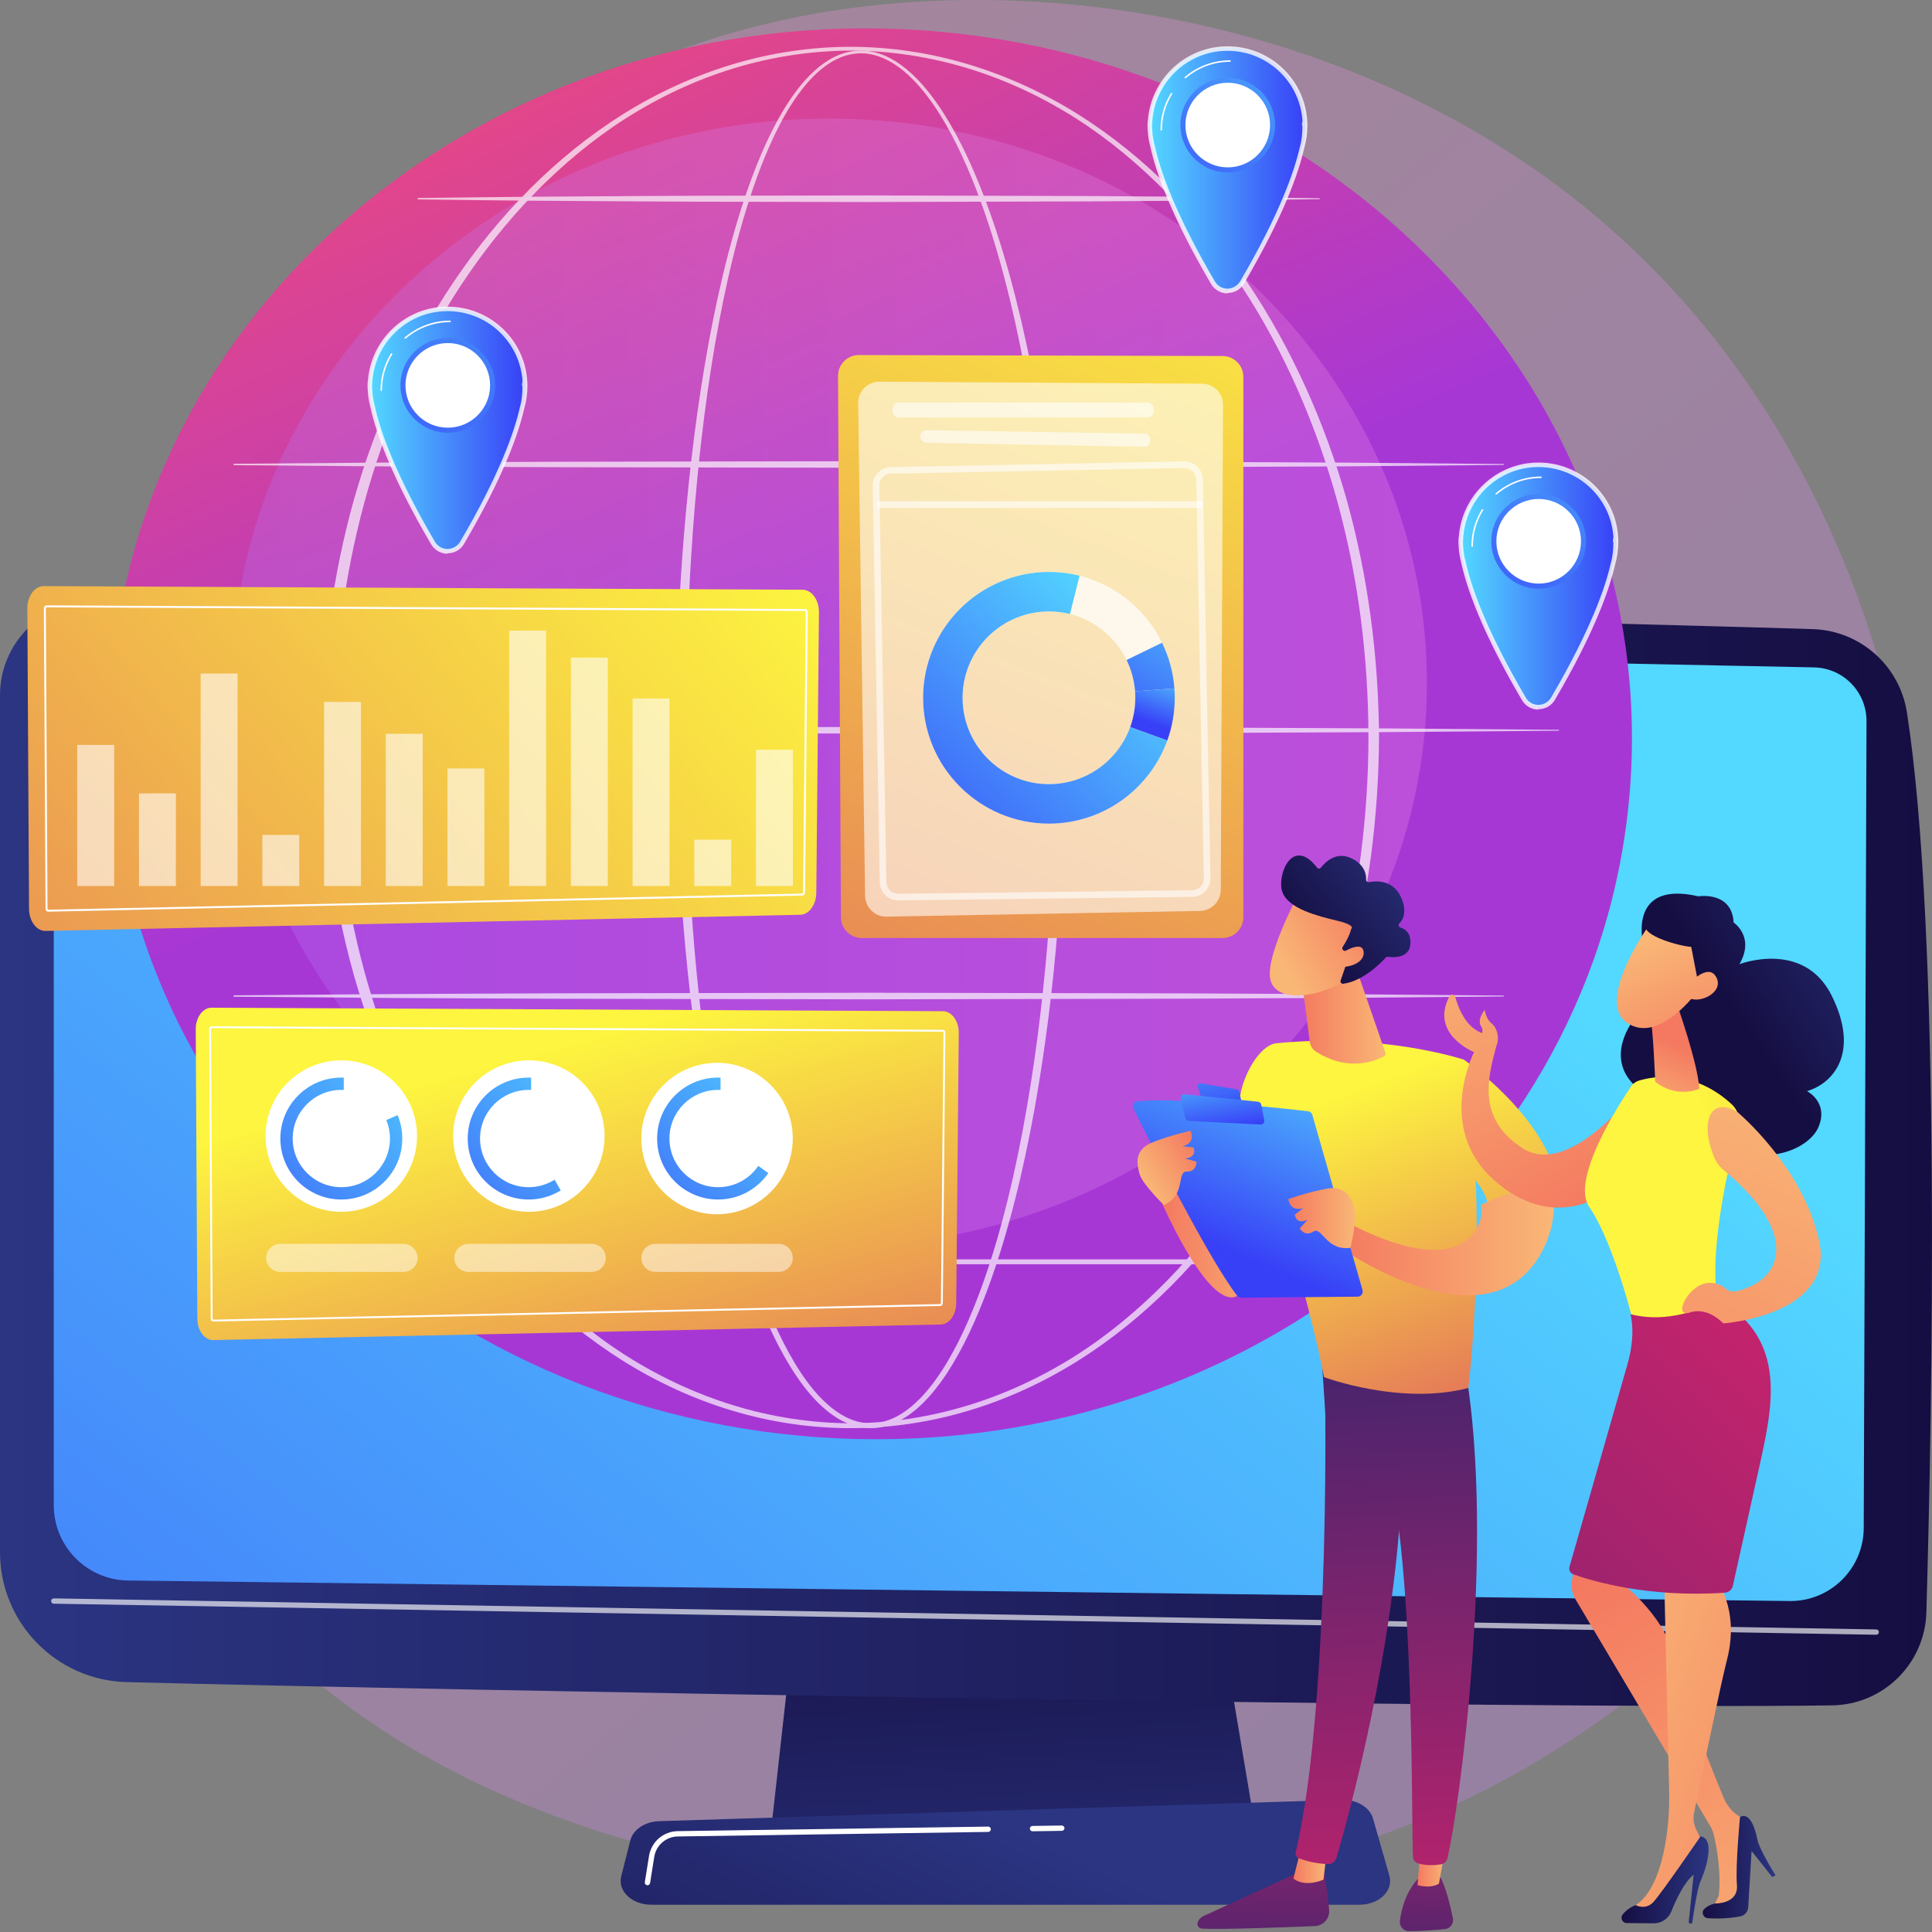 <?xml version="1.0" encoding="UTF-8"?> <svg xmlns="http://www.w3.org/2000/svg" width="470" height="470" viewBox="0 0 470 470" fill="none"><rect x="0" y="0" width="470" height="470" fill="#808080" stroke="none"/><path opacity="0.3" d="M415.203 396.717C405.767 406.65 396.84 413.056 389.786 418.118C306.871 477.61 208.76 460.268 187.909 456.033C157.118 449.779 97.6 437.691 54.57 387.088C-10.531 310.53 -0.394 189.916 50.103 110.296C59.34 95.732 108.13 14.9 207.298 1.937C267.312 -5.908 337.271 9.915 387.933 52.359C494.276 141.454 486.706 321.441 415.203 396.717Z" fill="url(#paint0_linear_161_54959)"></path><path d="M197.789 353.727L187.641 444.746H305.385L290.049 353.727H197.789Z" fill="url(#paint1_linear_161_54959)"></path><path d="M0 169.138V377.595C0 394.744 13.665 408.767 30.808 409.209C106.947 411.173 373.244 415.933 445.723 414.865C458.18 414.681 468.272 404.712 468.631 392.259C470.028 343.831 472.298 227.38 463.898 173.315C462.129 161.93 452.519 153.416 441.003 153.048C377.208 151.007 94.916 144.527 22.471 146.154C9.977 146.434 0 156.64 0 169.138Z" fill="url(#paint2_linear_161_54959)"></path><path d="M13.078 168.122V366.171C13.078 376.183 21.115 384.341 31.126 384.491L435.294 389.485C445.219 389.633 453.355 381.648 453.392 371.721L454.068 175.442C454.094 168.344 448.44 162.529 441.344 162.356L27.552 153.996C19.616 153.803 13.078 160.184 13.078 168.122Z" fill="url(#paint3_linear_161_54959)"></path><path opacity="0.65" d="M456.437 397.688C456.434 397.688 456.43 397.688 456.426 397.688L13.07 390.134C12.713 390.128 12.428 389.834 12.434 389.476C12.44 389.119 12.734 388.84 13.092 388.84L456.448 396.394C456.806 396.4 457.091 396.695 457.085 397.052C457.079 397.406 456.79 397.688 456.437 397.688Z" fill="white"></path><path d="M330.745 463.366H158.419C153.738 463.366 150.222 460.033 151.127 456.453L153.338 447.708C154.003 445.078 156.897 443.148 160.333 443.04L326.462 437.856C330.052 437.744 333.231 439.65 334.013 442.383L338 456.312C339.035 459.931 335.503 463.366 330.745 463.366Z" fill="url(#paint4_linear_161_54959)"></path><path d="M251.186 445.497C250.833 445.497 250.544 445.213 250.539 444.859C250.534 444.501 250.819 444.207 251.177 444.202L258.296 444.098C258.299 444.098 258.302 444.098 258.306 444.098C258.659 444.098 258.947 444.381 258.953 444.735C258.958 445.093 258.672 445.387 258.315 445.392L251.196 445.497C251.193 445.497 251.19 445.497 251.186 445.497Z" fill="white"></path><path d="M157.507 458.631C157.473 458.631 157.439 458.629 157.405 458.623C157.052 458.567 156.811 458.235 156.868 457.882L157.883 451.521C158.435 448.062 161.378 445.514 164.881 445.463L240.387 444.359C240.39 444.359 240.393 444.359 240.397 444.359C240.75 444.359 241.038 444.643 241.044 444.997C241.049 445.355 240.763 445.649 240.406 445.654L164.9 446.758C162.028 446.8 159.614 448.889 159.161 451.726L158.146 458.086C158.095 458.404 157.82 458.631 157.507 458.631Z" fill="white"></path><path d="M396.848 186.636C392.692 281.308 306.482 354.418 204.293 349.932C102.104 345.446 22.633 265.062 26.789 170.39C30.945 75.718 117.155 2.608 219.344 7.094C321.533 11.581 401.004 91.964 396.848 186.636Z" fill="url(#paint5_linear_161_54959)"></path><path opacity="0.26" d="M201.792 303.426C282.056 303.426 347.123 241.959 347.123 166.135C347.123 90.311 282.056 28.844 201.792 28.844C121.528 28.844 56.461 90.311 56.461 166.135C56.461 241.959 121.528 303.426 201.792 303.426Z" fill="url(#paint6_linear_161_54959)"></path><g opacity="0.68"><path d="M259.133 179.341C259.089 209.604 257.013 239.928 251.68 269.762C250.33 277.215 248.765 284.631 246.9 291.978C245.029 299.321 242.87 306.601 240.225 313.718C237.559 320.817 234.464 327.814 230.267 334.208C228.152 337.382 225.754 340.424 222.793 342.925C221.314 344.168 219.689 345.271 217.901 346.078C216.117 346.881 214.168 347.389 212.189 347.424C210.213 347.482 208.235 347.095 206.416 346.362C204.59 345.637 202.925 344.584 201.41 343.383C198.379 340.959 195.927 337.951 193.775 334.802C189.504 328.453 186.367 321.47 183.672 314.382C180.995 307.277 178.814 300.003 176.927 292.665C175.043 285.323 173.462 277.91 172.101 270.46C169.384 255.557 167.531 240.51 166.281 225.422C165.039 210.332 164.417 195.193 164.34 180.052C164.303 172.483 164.51 164.915 164.779 157.351C165.062 149.788 165.479 142.23 166.036 134.681C167.155 119.587 168.827 104.526 171.313 89.588C172.561 82.122 174.015 74.686 175.765 67.317C177.518 59.95 179.557 52.641 182.085 45.491C183.356 41.919 184.745 38.386 186.33 34.935C187.912 31.485 189.682 28.111 191.763 24.92C193.849 21.744 196.246 18.712 199.232 16.285C200.724 15.082 202.369 14.035 204.17 13.326C205.964 12.608 207.911 12.244 209.848 12.318C211.786 12.373 213.696 12.856 215.459 13.633C217.224 14.412 218.846 15.473 220.335 16.676C223.313 19.096 225.778 22.055 227.964 25.162C232.312 31.419 235.589 38.321 238.428 45.342C241.247 52.383 243.573 59.606 245.6 66.904C247.62 74.206 249.33 81.588 250.81 89.015C256.667 118.745 259.046 149.073 259.133 179.341ZM256.893 179.341C256.921 164.262 256.348 149.179 255.095 134.152C253.859 119.126 251.988 104.143 249.199 89.326C247.807 81.918 246.185 74.553 244.256 67.269C242.319 59.988 240.084 52.782 237.363 45.763C234.622 38.763 231.444 31.886 227.226 25.673C225.106 22.588 222.715 19.658 219.845 17.275C218.411 16.09 216.853 15.049 215.168 14.283C213.485 13.525 211.672 13.029 209.828 12.98C207.985 12.922 206.144 13.293 204.44 13.994C202.729 14.688 201.159 15.71 199.727 16.89C196.862 19.27 194.542 22.264 192.524 25.412C190.511 28.573 188.797 31.927 187.268 35.359C185.737 38.792 184.397 42.311 183.175 45.87C180.743 52.995 178.795 60.284 177.13 67.633C175.47 74.984 174.103 82.402 172.942 89.851C170.629 104.752 169.127 119.776 168.176 134.827C167.215 149.881 166.883 164.968 166.911 180.049C166.871 195.127 167.374 210.21 168.495 225.248C169.625 240.283 171.355 255.28 173.944 270.13C175.242 277.553 176.758 284.939 178.573 292.248C180.392 299.555 182.502 306.793 185.1 313.849C187.712 320.887 190.766 327.811 194.894 334.047C196.971 337.139 199.335 340.072 202.199 342.397C203.631 343.551 205.189 344.549 206.873 345.232C208.552 345.918 210.353 346.298 212.158 346.238C213.962 346.191 215.74 345.715 217.39 344.958C219.043 344.195 220.568 343.147 221.968 341.951C224.771 339.546 227.084 336.577 229.125 333.458C233.18 327.172 236.19 320.233 238.773 313.183C241.335 306.114 243.423 298.869 245.223 291.558C247.018 284.244 248.516 276.855 249.8 269.43C252.372 254.577 254.081 239.578 255.217 224.543C256.368 209.507 256.899 194.423 256.893 179.341Z" fill="white"></path><path d="M335.476 179.342C335.371 198.83 332.867 218.327 327.65 237.12C322.342 255.87 314.34 273.909 303.477 290.104C298.044 298.192 291.89 305.806 285.013 312.714C278.139 319.619 270.537 325.817 262.285 331.01C254.026 336.184 245.105 340.326 235.767 343.135C226.434 345.952 216.691 347.421 206.939 347.431C197.188 347.43 187.442 345.97 178.104 343.161C168.761 340.359 159.833 336.224 151.565 331.056C143.304 325.867 135.691 319.675 128.806 312.773C121.918 305.868 115.751 298.256 110.307 290.167C99.421 273.97 91.403 255.924 86.07 237.164C83.445 227.767 81.495 218.185 80.202 208.517C78.917 198.847 78.271 189.096 78.227 179.342C78.277 169.587 78.929 159.837 80.22 150.169C81.519 140.503 83.477 130.923 86.108 121.529C91.454 102.777 99.485 84.743 110.377 68.563C115.824 60.482 121.992 52.878 128.879 45.983C135.764 39.091 143.372 32.905 151.631 27.733C159.896 22.577 168.822 18.473 178.149 15.672C187.47 12.859 197.2 11.392 206.939 11.383C216.678 11.4 226.405 12.876 235.722 15.695C245.044 18.504 253.962 22.617 262.219 27.777C270.469 32.955 278.066 39.146 284.94 46.042C291.816 52.94 297.971 60.545 303.406 68.627C314.276 84.805 322.291 102.831 327.612 121.574C332.84 140.359 335.358 159.853 335.476 179.342ZM332.908 179.342C332.88 160.074 330.48 140.787 325.396 122.188C320.285 103.618 312.588 85.69 301.991 69.567C296.696 61.514 290.682 53.924 283.946 47.024C277.207 40.135 269.764 33.902 261.623 28.721C253.473 23.57 244.671 19.423 235.442 16.619C226.218 13.812 216.588 12.337 206.939 12.305C197.291 12.345 187.663 13.829 178.443 16.642C169.219 19.454 160.425 23.609 152.284 28.766C144.152 33.953 136.72 40.19 129.993 47.083C123.268 53.986 117.266 61.578 111.983 69.631C101.408 85.751 93.728 103.671 88.641 122.232C86.107 131.523 84.272 140.997 83.029 150.541C81.783 160.086 81.168 169.713 81.146 179.341C81.174 188.97 81.795 198.595 83.047 208.139C84.296 217.682 86.138 227.153 88.679 236.44C93.779 254.994 101.472 272.901 112.053 289.005C117.338 297.051 123.341 304.634 130.066 311.528C136.793 318.41 144.22 324.642 152.35 329.812C160.489 334.956 169.281 339.079 178.489 341.891C187.692 344.708 197.304 346.198 206.939 346.247C216.575 346.207 226.19 344.726 235.398 341.916C244.61 339.113 253.409 334.995 261.557 329.857C269.696 324.692 277.134 318.466 283.872 311.587C290.608 304.696 296.623 297.114 301.92 289.069C312.524 272.963 320.234 255.047 325.358 236.484C330.454 217.893 332.867 198.609 332.908 179.342Z" fill="white"></path><path d="M56.945 112.826L95.546 112.514L134.147 112.338L211.35 112.195L288.552 112.352L327.153 112.545L365.755 112.882C365.817 112.883 365.868 112.934 365.867 112.996C365.867 113.058 365.816 113.108 365.755 113.109L327.153 113.445L288.552 113.638L211.35 113.795L134.147 113.653L95.546 113.476L56.945 113.164C56.852 113.163 56.777 113.087 56.777 112.994C56.778 112.902 56.853 112.827 56.945 112.826Z" fill="white"></path><path d="M101.729 48.174C110.864 48.029 119.999 47.968 129.134 47.862L156.54 47.686C165.675 47.61 174.811 47.618 183.946 47.595L211.351 47.543L266.163 47.7L293.569 47.893C302.704 48.007 311.839 48.074 320.974 48.23C321.037 48.23 321.087 48.282 321.086 48.345C321.085 48.406 321.035 48.455 320.974 48.456C311.839 48.611 302.704 48.678 293.569 48.793L266.163 48.986L211.351 49.143L183.946 49.091C174.81 49.067 165.675 49.075 156.54 49L129.134 48.824C119.999 48.718 110.864 48.656 101.729 48.512C101.636 48.51 101.561 48.433 101.563 48.34C101.564 48.249 101.638 48.176 101.729 48.174Z" fill="white"></path><path d="M43.531 177.483L85.486 177.172L127.441 176.994L211.35 176.852L295.26 177.009L337.215 177.202L379.169 177.538C379.232 177.539 379.282 177.59 379.282 177.652C379.281 177.714 379.231 177.764 379.169 177.765L337.215 178.101L295.26 178.295L211.35 178.451L127.441 178.309L85.486 178.131L43.531 177.82C43.438 177.82 43.363 177.743 43.363 177.65C43.364 177.558 43.439 177.483 43.531 177.483Z" fill="white"></path><path d="M56.945 242.135L95.546 241.823L134.147 241.647L211.35 241.504L288.552 241.661L327.153 241.854L365.755 242.191C365.817 242.191 365.868 242.243 365.867 242.305C365.867 242.367 365.816 242.417 365.755 242.417L327.153 242.754L288.552 242.947L211.35 243.104L134.147 242.961L95.546 242.785L56.945 242.473C56.852 242.472 56.777 242.396 56.777 242.303C56.778 242.21 56.853 242.136 56.945 242.135Z" fill="white"></path><path d="M326.497 307.551H107.252C106.925 307.551 106.66 307.286 106.66 306.959C106.66 306.632 106.925 306.367 107.252 306.367H326.497C326.824 306.367 327.089 306.632 327.089 306.959C327.089 307.286 326.825 307.551 326.497 307.551Z" fill="white"></path></g><path d="M108.875 112.695C119.304 112.695 127.758 104.241 127.758 93.812C127.758 83.384 119.304 74.93 108.875 74.93C98.446 74.93 89.992 83.384 89.992 93.812C89.992 104.241 98.446 112.695 108.875 112.695Z" fill="url(#paint7_linear_161_54959)"></path><path d="M127.723 92.801H108.874H89.992C89.992 92.801 88.488 103.282 105.341 131.989C106.076 133.241 107.42 133.99 108.872 133.99C110.324 133.991 111.67 133.255 112.406 132.003C129.256 103.293 127.723 92.801 127.723 92.801Z" fill="url(#paint8_linear_161_54959)"></path><path opacity="0.8" d="M108.867 134.601V134.707H108.873C107.229 134.707 105.695 133.803 104.869 132.396C95.018 115.616 91.409 105.006 90.116 99.069C89.747 97.703 89.535 96.364 89.468 94.991C89.354 93.587 89.441 92.996 89.452 92.933L89.501 92.631C90.262 82.488 98.704 74.594 108.876 74.594C119.181 74.594 127.699 82.6 128.275 92.824C128.289 92.957 128.317 93.297 128.306 93.865L128.307 93.934C128.307 95.789 128.045 97.626 127.528 99.394C126.19 105.326 122.558 115.832 112.875 132.329C112.044 133.745 110.566 134.601 108.867 134.601ZM90.508 93.648C90.504 93.931 90.512 94.336 90.562 94.944L90.563 94.942C90.626 96.243 90.827 97.495 91.177 98.791L91.184 98.812C92.458 104.669 96.03 115.146 105.815 131.814C106.445 132.887 107.613 133.553 108.869 133.553L108.867 134.1V133.552C110 133.552 111.294 132.88 111.93 131.798C121.551 115.406 125.143 104.989 126.46 99.136L126.47 99.103C126.96 97.429 127.1 95.69 127.1 93.934L126.99 93.857V93.851C126.99 93.304 127.082 93.008 127.073 92.931L127.126 92.899C126.589 83.249 118.576 75.689 108.848 75.689C99.138 75.689 91.112 83.355 90.558 93.09L90.543 93.648H90.508V93.648Z" fill="white"></path><path d="M116.641 101.46C120.899 97.202 120.899 90.298 116.641 86.04C112.383 81.782 105.479 81.782 101.221 86.04C96.963 90.298 96.963 97.202 101.221 101.46C105.479 105.718 112.383 105.718 116.641 101.46Z" fill="white"></path><path d="M108.934 105.263C102.586 105.263 97.422 100.099 97.422 93.751C97.422 87.403 102.586 82.238 108.934 82.238C115.282 82.238 120.447 87.403 120.447 93.751C120.447 100.099 115.282 105.263 108.934 105.263ZM108.934 83.457C103.258 83.457 98.64 88.075 98.64 93.751C98.64 99.427 103.258 104.045 108.934 104.045C114.611 104.045 119.229 99.427 119.229 93.751C119.229 88.075 114.611 83.457 108.934 83.457Z" fill="url(#paint9_linear_161_54959)"></path><path d="M98.593 82.397C98.542 82.397 98.49 82.375 98.454 82.333C98.388 82.257 98.397 82.141 98.474 82.076C101.537 79.445 105.45 77.996 109.493 77.996C109.594 77.996 109.676 78.078 109.676 78.179C109.676 78.28 109.594 78.362 109.493 78.362C105.537 78.362 101.709 79.779 98.712 82.353C98.678 82.382 98.635 82.397 98.593 82.397Z" fill="white"></path><path d="M92.753 95.102C92.652 95.102 92.57 95.02 92.57 94.92C92.57 91.762 93.446 88.682 95.102 86.012C95.155 85.926 95.268 85.9 95.353 85.953C95.439 86.006 95.466 86.119 95.412 86.205C93.792 88.817 92.936 91.83 92.936 94.92C92.936 95.021 92.854 95.102 92.753 95.102Z" fill="white"></path><path d="M298.617 49.367C309.046 49.367 317.5 40.913 317.5 30.484C317.5 20.056 309.046 11.602 298.617 11.602C288.189 11.602 279.734 20.056 279.734 30.484C279.734 40.913 288.189 49.367 298.617 49.367Z" fill="url(#paint10_linear_161_54959)"></path><path d="M317.465 29.473H298.616H279.734C279.734 29.473 278.231 39.953 295.083 68.661C295.818 69.913 297.162 70.662 298.614 70.662C300.067 70.663 301.413 69.927 302.148 68.674C318.999 39.965 317.465 29.473 317.465 29.473Z" fill="url(#paint11_linear_161_54959)"></path><path opacity="0.8" d="M298.609 71.273V71.379H298.615C296.971 71.379 295.437 70.475 294.611 69.068C284.761 52.288 281.151 41.677 279.858 35.74C279.489 34.375 279.277 33.036 279.21 31.663C279.096 30.259 279.184 29.668 279.194 29.605L279.244 29.303C280.004 19.16 288.446 11.266 298.618 11.266C308.923 11.266 317.441 19.271 318.017 29.495C318.031 29.629 318.059 29.969 318.048 30.536L318.049 30.606C318.049 32.461 317.787 34.298 317.27 36.066C315.932 41.998 312.3 52.503 302.617 69.001C301.786 70.417 300.308 71.273 298.609 71.273ZM280.25 30.32C280.246 30.603 280.254 31.007 280.304 31.616L280.305 31.614C280.368 32.914 280.569 34.167 280.92 35.462L280.926 35.484C282.2 41.341 285.772 51.818 295.557 68.486C296.187 69.559 297.355 70.224 298.611 70.225L298.609 70.772V70.224C299.742 70.224 301.036 69.552 301.672 68.469C311.293 52.078 314.885 41.661 316.202 35.808L316.212 35.774C316.702 34.101 316.842 32.362 316.842 30.606L316.732 30.529V30.522C316.732 29.976 316.824 29.68 316.815 29.602L316.868 29.571C316.331 19.92 308.318 12.361 298.59 12.361C288.88 12.361 280.854 20.027 280.301 29.762L280.285 30.32L280.25 30.32Z" fill="white"></path><path d="M301.841 40.852C307.604 39.107 310.862 33.02 309.117 27.257C307.372 21.493 301.285 18.236 295.521 19.981C289.758 21.726 286.501 27.813 288.246 33.576C289.991 39.34 296.078 42.597 301.841 40.852Z" fill="white"></path><path d="M298.676 41.935C292.328 41.935 287.164 36.771 287.164 30.423C287.164 24.075 292.329 18.91 298.676 18.91C305.024 18.91 310.189 24.075 310.189 30.423C310.189 36.771 305.024 41.935 298.676 41.935ZM298.676 20.129C293 20.129 288.382 24.747 288.382 30.423C288.382 36.099 293 40.717 298.676 40.717C304.353 40.717 308.971 36.099 308.971 30.423C308.971 24.747 304.353 20.129 298.676 20.129Z" fill="url(#paint12_linear_161_54959)"></path><path d="M288.335 19.069C288.284 19.069 288.233 19.047 288.196 19.005C288.131 18.928 288.139 18.813 288.216 18.747C291.279 16.117 295.192 14.668 299.235 14.668C299.336 14.668 299.418 14.75 299.418 14.851C299.418 14.952 299.336 15.033 299.235 15.033C295.28 15.033 291.451 16.451 288.454 19.024C288.42 19.054 288.377 19.069 288.335 19.069Z" fill="white"></path><path d="M282.495 31.774C282.394 31.774 282.312 31.692 282.312 31.591C282.312 28.434 283.188 25.354 284.844 22.684C284.897 22.598 285.01 22.572 285.096 22.625C285.181 22.678 285.208 22.791 285.155 22.877C283.534 25.489 282.678 28.502 282.678 31.591C282.678 31.692 282.596 31.774 282.495 31.774Z" fill="white"></path><path d="M374.258 150.625C384.687 150.625 393.141 142.171 393.141 131.742C393.141 121.314 384.687 112.859 374.258 112.859C363.829 112.859 355.375 121.314 355.375 131.742C355.375 142.171 363.829 150.625 374.258 150.625Z" fill="url(#paint13_linear_161_54959)"></path><path d="M393.106 130.73H374.257H355.374C355.374 130.73 353.871 141.211 370.724 169.918C371.459 171.171 372.802 171.919 374.255 171.92C375.707 171.921 377.053 171.185 377.788 169.932C394.639 141.223 393.106 130.73 393.106 130.73Z" fill="url(#paint14_linear_161_54959)"></path><path opacity="0.8" d="M374.25 172.53V172.637H374.256C372.612 172.637 371.078 171.732 370.252 170.326C360.401 153.545 356.792 142.935 355.498 136.998C355.13 135.632 354.918 134.293 354.851 132.921C354.737 131.517 354.824 130.925 354.835 130.863L354.884 130.561C355.645 120.417 364.087 112.523 374.258 112.523C384.563 112.523 393.082 120.529 393.657 130.753C393.672 130.887 393.699 131.226 393.689 131.794L393.689 131.864C393.689 133.719 393.427 135.555 392.911 137.324C391.573 143.256 387.941 153.761 378.258 170.259C377.427 171.675 375.949 172.53 374.25 172.53ZM355.891 131.578C355.886 131.861 355.895 132.265 355.945 132.874L355.946 132.872C356.009 134.172 356.21 135.425 356.56 136.721L356.567 136.742C357.841 142.599 361.413 153.076 371.198 169.744C371.828 170.817 372.996 171.482 374.252 171.483L374.25 172.03V171.482C375.382 171.482 376.677 170.81 377.313 169.727C386.934 153.336 390.525 142.919 391.843 137.066L391.852 137.032C392.343 135.359 392.483 133.62 392.483 131.864L392.373 131.786V131.78C392.373 131.234 392.465 130.938 392.456 130.86L392.509 130.829C391.972 121.178 383.959 113.619 374.231 113.619C364.521 113.619 356.495 121.285 355.942 131.02L355.926 131.578L355.891 131.578Z" fill="white"></path><path d="M377.486 142.11C383.249 140.365 386.506 134.278 384.761 128.514C383.016 122.751 376.929 119.494 371.166 121.239C365.403 122.984 362.145 129.071 363.89 134.834C365.635 140.597 371.722 143.855 377.486 142.11Z" fill="white"></path><path d="M374.317 143.193C367.969 143.193 362.805 138.028 362.805 131.681C362.805 125.333 367.969 120.168 374.317 120.168C380.665 120.168 385.83 125.332 385.83 131.681C385.83 138.028 380.665 143.193 374.317 143.193ZM374.317 121.386C368.641 121.386 364.023 126.004 364.023 131.681C364.023 137.357 368.641 141.975 374.317 141.975C379.993 141.975 384.611 137.357 384.611 131.681C384.611 126.004 379.993 121.386 374.317 121.386Z" fill="url(#paint15_linear_161_54959)"></path><path d="M363.976 120.326C363.925 120.326 363.873 120.305 363.837 120.263C363.771 120.186 363.78 120.071 363.857 120.005C366.92 117.375 370.833 115.926 374.876 115.926C374.977 115.926 375.059 116.007 375.059 116.108C375.059 116.21 374.977 116.291 374.876 116.291C370.92 116.291 367.092 117.709 364.095 120.282C364.06 120.312 364.018 120.326 363.976 120.326Z" fill="white"></path><path d="M358.136 133.032C358.035 133.032 357.953 132.95 357.953 132.849C357.953 129.692 358.828 126.612 360.485 123.942C360.538 123.856 360.65 123.83 360.736 123.883C360.822 123.936 360.848 124.049 360.795 124.135C359.175 126.747 358.319 129.76 358.319 132.849C358.319 132.95 358.237 133.032 358.136 133.032Z" fill="white"></path><path d="M195.267 143.47L10.667 142.582C8.442 142.562 6.636 145.023 6.652 148.05L7.061 221.086C7.078 224.131 8.932 226.561 11.169 226.469L194.716 222.538C196.851 222.451 198.557 220.09 198.584 217.184L199.227 148.966C199.256 145.956 197.479 143.49 195.267 143.47Z" fill="url(#paint16_linear_161_54959)"></path><path d="M11.694 221.786C11.352 221.786 11.087 221.463 11.085 221.051L10.676 148.015C10.675 147.824 10.726 147.655 10.829 147.515C10.977 147.312 11.158 147.27 11.284 147.27L195.885 148.157C196.011 148.158 196.19 148.203 196.337 148.406C196.439 148.547 196.49 148.715 196.488 148.906L195.845 217.123C195.841 217.527 195.589 217.841 195.259 217.855H195.255L11.694 221.786ZM11.283 147.743C11.272 147.743 11.248 147.743 11.211 147.794C11.169 147.852 11.149 147.923 11.149 148.013L11.558 221.048C11.559 221.21 11.644 221.313 11.689 221.313L195.245 217.381C195.293 217.378 195.37 217.272 195.372 217.118L196.015 148.901C196.015 148.812 195.995 148.741 195.953 148.683C195.916 148.631 195.892 148.63 195.882 148.63L11.283 147.743Z" fill="white"></path><g opacity="0.6"><path d="M27.776 181.211H18.793V215.541H27.776V181.211Z" fill="white"></path><path d="M42.788 193.008H33.805V215.539H42.788V193.008Z" fill="white"></path><path d="M57.796 163.848H48.812V215.538H57.796V163.848Z" fill="white"></path><path d="M72.808 203.121H63.824V215.539H72.808V203.121Z" fill="white"></path><path d="M87.82 170.758H78.836V215.538H87.82V170.758Z" fill="white"></path><path d="M102.831 178.512H93.848V215.538H102.831V178.512Z" fill="white"></path><path d="M117.839 186.941H108.855V215.54H117.839V186.941Z" fill="white"></path><path d="M132.851 153.398H123.867V215.539H132.851V153.398Z" fill="white"></path><path d="M147.862 159.973H138.879V215.54H147.862V159.973Z" fill="white"></path><path d="M162.874 169.918H153.891V215.541H162.874V169.918Z" fill="white"></path><path d="M177.882 204.273H168.898V215.539H177.882V204.273Z" fill="white"></path><path d="M192.894 182.391H183.91V215.541H192.894V182.391Z" fill="white"></path></g><path d="M229.423 246L51.487 245.145C49.343 245.125 47.601 247.497 47.617 250.415L48.011 320.815C48.028 323.75 49.815 326.092 51.971 326.004L228.892 322.215C230.95 322.131 232.594 319.855 232.621 317.053L233.241 251.298C233.268 248.397 231.555 246.02 229.423 246Z" fill="url(#paint17_linear_161_54959)"></path><path d="M51.856 321.491C51.527 321.491 51.272 321.179 51.269 320.782L50.875 250.383C50.874 250.199 50.923 250.037 51.022 249.901C51.166 249.705 51.34 249.664 51.462 249.664L229.399 250.52C229.52 250.521 229.693 250.563 229.834 250.759C229.932 250.896 229.981 251.057 229.98 251.241L229.36 316.996C229.356 317.385 229.113 317.688 228.795 317.701H228.791L51.856 321.491ZM51.461 250.12C51.45 250.12 51.427 250.12 51.391 250.17C51.35 250.225 51.331 250.294 51.331 250.38L51.725 320.779C51.726 320.935 51.809 321.034 51.852 321.034L228.781 317.245C228.827 317.242 228.902 317.14 228.904 316.992L229.524 251.237C229.524 251.151 229.505 251.083 229.465 251.026C229.428 250.976 229.406 250.976 229.396 250.976L51.461 250.12Z" fill="white"></path><path d="M96.055 289.397C103.25 282.203 103.25 270.539 96.055 263.345C88.861 256.151 77.197 256.151 70.003 263.345C62.809 270.539 62.809 282.203 70.003 289.397C77.197 296.592 88.861 296.592 96.055 289.397Z" fill="white"></path><path d="M141.68 289.397C148.875 282.203 148.875 270.539 141.68 263.345C134.486 256.151 122.822 256.151 115.628 263.345C108.434 270.539 108.434 282.203 115.628 289.397C122.822 296.592 134.486 296.592 141.68 289.397Z" fill="white"></path><path d="M187.465 289.999C194.66 282.805 194.66 271.141 187.466 263.946C180.271 256.752 168.607 256.752 161.413 263.946C154.219 271.141 154.219 282.805 161.413 289.999C168.607 297.193 180.271 297.193 187.465 289.999Z" fill="white"></path><path d="M93.98 272.478C94.55 273.865 94.867 275.383 94.867 276.975C94.867 283.51 89.569 288.808 83.034 288.808C76.498 288.808 71.201 283.51 71.201 276.975C71.201 270.44 76.498 265.142 83.034 265.142C83.234 265.142 83.433 265.147 83.63 265.157V262.157C83.432 262.15 83.234 262.145 83.034 262.145C74.843 262.145 68.203 268.784 68.203 276.975C68.203 285.166 74.843 291.806 83.034 291.806C91.224 291.806 97.864 285.166 97.864 276.975C97.864 274.958 97.461 273.036 96.732 271.283L93.98 272.478Z" fill="url(#paint18_linear_161_54959)"></path><path d="M134.921 286.986C133.095 288.139 130.934 288.808 128.616 288.808C122.08 288.808 116.783 283.51 116.783 276.975C116.783 270.44 122.08 265.142 128.616 265.142C128.816 265.142 129.015 265.147 129.212 265.157V262.157C129.014 262.15 128.816 262.145 128.616 262.145C120.425 262.145 113.785 268.784 113.785 276.975C113.785 285.166 120.425 291.806 128.616 291.806C131.474 291.806 134.143 290.996 136.408 289.595L134.921 286.986Z" fill="url(#paint19_linear_161_54959)"></path><path d="M184.476 283.628C182.346 286.754 178.758 288.808 174.69 288.808C168.155 288.808 162.857 283.51 162.857 276.975C162.857 270.44 168.154 265.142 174.69 265.142C174.89 265.142 175.089 265.147 175.287 265.157V262.157C175.089 262.15 174.89 262.145 174.69 262.145C166.499 262.145 159.859 268.784 159.859 276.975C159.859 285.166 166.499 291.806 174.69 291.806C179.757 291.806 184.229 289.264 186.905 285.386L184.476 283.628Z" fill="url(#paint20_linear_161_54959)"></path><path opacity="0.5" d="M98.175 302.598H68.154C66.27 302.598 64.742 304.125 64.742 306.01C64.742 307.894 66.27 309.421 68.154 309.421H98.175C100.059 309.421 101.587 307.894 101.587 306.01C101.587 304.125 100.059 302.598 98.175 302.598Z" fill="white"></path><path opacity="0.5" d="M143.96 302.598H113.939C112.055 302.598 110.527 304.125 110.527 306.01C110.527 307.894 112.055 309.421 113.939 309.421H143.96C145.844 309.421 147.372 307.894 147.372 306.01C147.372 304.125 145.844 302.598 143.96 302.598Z" fill="white"></path><path opacity="0.5" d="M159.431 309.421H189.452C191.336 309.421 192.864 307.894 192.864 306.01C192.864 304.125 191.336 302.598 189.452 302.598H159.431C157.547 302.598 156.02 304.125 156.02 306.01C156.02 307.894 157.547 309.421 159.431 309.421Z" fill="white"></path><path d="M209.64 228.192H297.404C300.202 228.192 302.471 225.924 302.471 223.125V91.676C302.471 88.882 300.211 86.616 297.417 86.609L208.952 86.371C206.138 86.364 203.856 88.651 203.871 91.465L204.573 223.152C204.588 225.94 206.852 228.192 209.64 228.192Z" fill="url(#paint21_linear_161_54959)"></path><path opacity="0.6" d="M213.943 92.856L292.418 93.339C295.254 93.356 297.541 95.668 297.528 98.504L296.98 216.485C296.967 219.279 294.726 221.551 291.932 221.602L215.684 222.993C212.837 223.045 210.489 220.772 210.449 217.924L208.77 98.07C208.73 95.189 211.063 92.838 213.943 92.856Z" fill="white"></path><path opacity="0.6" d="M217.133 99.468V100.009C217.133 100.859 217.821 101.547 218.671 101.547H279.135C279.985 101.547 280.674 100.859 280.674 100.009V99.468C280.674 98.618 279.985 97.93 279.135 97.93H218.671C217.822 97.93 217.133 98.618 217.133 99.468Z" fill="white"></path><path opacity="0.6" d="M223.881 106.27C223.925 107.075 224.583 107.71 225.389 107.725L278.268 108.688C279.129 108.704 279.835 108.011 279.835 107.15V107.025C279.835 106.185 279.161 105.5 278.321 105.487L225.442 104.649C224.55 104.635 223.833 105.379 223.881 106.27Z" fill="white"></path><path opacity="0.61" d="M218.484 219.038C216.065 219.038 214.072 217.085 214.029 214.66L212.313 118.167C212.27 115.715 214.229 113.68 216.682 113.632L288.079 112.243C289.275 112.228 290.398 112.661 291.256 113.487C292.114 114.313 292.599 115.423 292.621 116.613L294.461 213.638C294.484 214.835 294.038 215.966 293.205 216.825C292.373 217.684 291.256 218.164 290.059 218.179L218.538 219.037C218.52 219.037 218.502 219.038 218.484 219.038ZM288.167 113.847C288.148 113.847 288.129 113.847 288.11 113.848L216.713 115.238C215.144 115.268 213.89 116.569 213.918 118.138L215.634 214.632C215.662 216.183 216.937 217.432 218.484 217.432C218.496 217.432 218.507 217.432 218.518 217.432L290.04 216.573C290.805 216.564 291.52 216.256 292.053 215.707C292.585 215.158 292.871 214.434 292.856 213.669L291.016 116.644C291.001 115.882 290.691 115.172 290.142 114.644C289.607 114.129 288.908 113.847 288.167 113.847Z" fill="white"></path><path opacity="0.61" d="M291.934 123.555H214.041C213.598 123.555 213.238 123.195 213.238 122.752C213.238 122.309 213.598 121.949 214.041 121.949H291.934C292.377 121.949 292.736 122.309 292.736 122.752C292.736 123.195 292.377 123.555 291.934 123.555Z" fill="white"></path><path opacity="0.73" d="M255.175 200.361C238.297 200.361 224.566 186.63 224.566 169.753C224.566 152.875 238.297 139.145 255.175 139.145C272.052 139.145 285.783 152.875 285.783 169.753C285.783 186.63 272.052 200.361 255.175 200.361ZM255.175 148.743C243.59 148.743 234.165 158.168 234.165 169.753C234.165 181.338 243.59 190.762 255.175 190.762C266.759 190.762 276.184 181.338 276.184 169.753C276.184 158.168 266.759 148.743 255.175 148.743Z" fill="white"></path><path d="M285.699 167.465L276.127 168.183C276.165 168.702 276.185 169.226 276.185 169.755C276.185 172.258 275.744 174.66 274.938 176.888L283.966 180.148C285.142 176.901 285.784 173.402 285.784 169.755C285.784 168.984 285.755 168.221 285.699 167.465Z" fill="url(#paint22_linear_161_54959)"></path><path d="M255.175 190.762C243.59 190.762 234.165 181.338 234.165 169.753C234.165 158.168 243.59 148.743 255.175 148.743C256.94 148.743 258.654 148.963 260.293 149.375L262.632 140.065C260.244 139.465 257.746 139.145 255.175 139.145C238.297 139.145 224.566 152.875 224.566 169.753C224.566 186.63 238.297 200.361 255.175 200.361C268.405 200.361 279.701 191.923 283.965 180.146L274.936 176.886C272.009 184.97 264.256 190.762 255.175 190.762Z" fill="url(#paint23_linear_161_54959)"></path><path d="M276.128 168.183L285.7 167.464C285.406 163.505 284.354 159.752 282.691 156.352L274.062 160.555C275.204 162.889 275.926 165.464 276.128 168.183Z" fill="url(#paint24_linear_161_54959)"></path><path d="M282.742 292.776C282.742 292.776 294.002 318.76 300.931 315.296C307.86 311.831 313.056 283.249 313.056 283.249C313.056 283.249 291.403 278.053 282.742 292.776Z" fill="url(#paint25_linear_161_54959)"></path><path d="M321.946 454.02C321.946 454.02 322.888 459.348 323.349 464.623C323.529 466.685 321.94 468.475 319.872 468.561C312.848 468.853 297.822 469.422 292.43 469.182C291.62 469.146 291.09 468.316 291.39 467.562C291.641 466.93 292.126 466.42 292.743 466.136L317.564 454.728L321.946 454.02Z" fill="url(#paint26_linear_161_54959)"></path><path d="M322.718 450.887L321.962 457.261C321.962 457.261 317.614 459.285 314.645 457.006L316.445 449.902L322.718 450.887Z" fill="url(#paint27_linear_161_54959)"></path><path d="M322.146 331.058C322.473 332.723 323.9 414.121 315.199 450.598C315.057 451.193 315.359 451.806 315.925 452.038C317.26 452.583 319.876 453.373 323.011 453.478C323.982 453.511 324.853 452.88 325.127 451.948C327.614 443.484 339.532 401.081 341.086 360.574C342.824 315.312 341.086 359.033 341.086 359.033L340.068 331.055L322.146 331.058Z" fill="url(#paint28_linear_161_54959)"></path><path d="M350.497 456.797C350.497 456.797 351.995 459.487 353.446 466.635C353.708 467.927 352.806 469.162 351.495 469.291C349.175 469.519 345.605 469.812 342.744 469.792C341.426 469.783 340.397 468.635 340.555 467.326C340.872 464.717 341.859 460.436 344.908 457.1L350.497 456.797Z" fill="url(#paint29_linear_161_54959)"></path><path d="M351.814 448.601L350.047 458.24C350.047 458.24 348.3 459.54 344.844 458.598L345.687 448.227L351.814 448.601Z" fill="url(#paint30_linear_161_54959)"></path><path d="M356.587 333.556C363.704 376.502 355.044 439.701 352.123 452.071C351.945 452.828 351.333 453.408 350.566 453.535C349.262 453.752 347.116 453.928 345 453.313C344.271 453.102 343.758 452.444 343.729 451.685C343.337 441.685 344.042 380.292 337.412 356.029C337.076 354.8 336.325 353.727 335.286 352.989L322.416 343.839L321.43 329.051L356.587 333.556Z" fill="url(#paint31_linear_161_54959)"></path><path d="M310.458 253.803C336.441 251.205 356.098 257.78 356.098 257.78C362.454 294.872 357.209 337.654 357.209 337.654C340.699 341.984 322.075 335.007 322.075 335.007C319.331 319.504 306.528 275.872 306.528 275.872C296.109 274.579 303.912 254.457 310.458 253.803Z" fill="url(#paint32_linear_161_54959)"></path><path d="M347.918 278.427L356.098 257.777C356.098 257.777 376.017 271.312 379.293 288.472C375.529 288.749 368.68 289.728 361.976 293.113C360.504 285.01 347.918 278.427 347.918 278.427Z" fill="url(#paint33_linear_161_54959)"></path><path d="M328.78 297.858C328.78 297.858 351.144 310.498 358.69 299.705C360.257 297.464 360.632 295.237 360.246 293.114C366.95 289.729 373.798 288.75 377.562 288.473C378.55 293.646 378.028 299.148 374.988 304.709C361.77 328.889 325.82 303.372 325.82 303.372L328.78 297.858Z" fill="url(#paint34_linear_161_54959)"></path><path d="M331.464 313.85L319.259 271.225C319.12 270.741 318.707 270.388 318.207 270.33C315.996 270.072 309.588 269.348 302.189 268.722C293.277 267.968 282.928 267.357 276.744 267.877C275.864 267.951 275.333 268.881 275.724 269.672C279.241 276.787 293.707 305.729 300.951 315.21C301.191 315.524 301.563 315.708 301.958 315.704L330.277 315.441C331.101 315.433 331.691 314.642 331.464 313.85Z" fill="url(#paint35_linear_161_54959)"></path><path d="M300.926 265.026L292.076 263.552C291.605 263.473 291.219 263.924 291.369 264.377L292.245 267.032C292.321 267.263 292.522 267.43 292.764 267.463L301.279 268.6C301.72 268.659 302.083 268.259 301.982 267.826L301.439 265.508C301.381 265.258 301.178 265.068 300.926 265.026Z" fill="url(#paint36_linear_161_54959)"></path><path d="M307.55 272.519L306.821 268.722C306.748 268.341 306.433 268.053 306.048 268.014L288.174 266.2C287.572 266.139 287.091 266.69 287.232 267.278L288.368 272.01C288.459 272.389 288.789 272.662 289.178 272.682L306.644 273.561C307.212 273.59 307.657 273.078 307.55 272.519Z" fill="url(#paint37_linear_161_54959)"></path><path d="M328.517 303.553C328.517 303.553 330.218 296.561 329.532 294.081C328.846 291.6 327.517 288.411 323.088 289.12C318.659 289.829 313.434 291.694 313.434 291.694C313.434 291.694 313.698 294.925 317.064 293.883L314.976 295.498C314.976 295.498 315.275 298.085 318.118 296.703L316.177 298.845C316.177 298.845 317.398 300.97 319.49 299.607C321.582 298.244 322.585 304.394 328.517 303.553Z" fill="url(#paint38_linear_161_54959)"></path><path d="M283.137 293.149C283.137 293.149 277.982 288.129 277.246 285.663C276.509 283.197 275.941 279.789 280.07 278.037C284.199 276.285 289.617 275.09 289.617 275.09C289.617 275.09 291.11 277.967 287.704 278.872L290.33 279.132C290.33 279.132 291.452 281.482 288.309 281.822L291.091 282.605C291.091 282.605 291.186 285.054 288.689 285.011C286.193 284.968 288.61 290.711 283.137 293.149Z" fill="url(#paint39_linear_161_54959)"></path><path d="M330.245 236.48L337.031 256.104C337.143 256.429 337.009 256.789 336.708 256.955C334.859 257.978 328.195 260.934 320.164 255.842C319.327 255.312 318.758 254.447 318.631 253.464L316.434 236.481L330.245 236.48Z" fill="url(#paint40_linear_161_54959)"></path><path d="M315.479 218.309C315.479 218.309 308.028 232.335 308.983 238C309.938 243.666 319.173 243.26 327.237 238.658L332.872 223.513L315.479 218.309Z" fill="url(#paint41_linear_161_54959)"></path><path d="M326.88 231.219C326.552 231.074 326.432 230.673 326.628 230.373C327.225 229.461 328.344 227.601 328.701 225.972C328.701 225.972 330.04 225.114 325.291 223.977C320.543 222.84 313.461 221.076 311.972 217.034C310.521 213.093 314.334 203.182 320.418 211.079C320.649 211.38 321.103 211.386 321.334 211.086C322.331 209.788 324.953 207.094 328.593 208.727C332 210.255 332.383 212.752 332.336 214.01C332.323 214.38 332.653 214.667 333.017 214.598C334.74 214.27 338.873 213.987 340.802 218.227C342.391 221.719 341.358 223.697 340.418 224.663C340.113 224.976 340.246 225.492 340.664 225.62C341.796 225.967 343.258 226.926 343.111 229.578C342.909 233.244 338.81 232.921 337.643 232.754C337.452 232.727 337.259 232.792 337.13 232.936C336.129 234.043 331.621 238.745 326.741 239.312C326.319 239.361 325.991 238.943 326.129 238.541L328.241 232.403C328.339 232.118 328.203 231.805 327.927 231.683L326.88 231.219Z" fill="url(#paint42_linear_161_54959)"></path><path d="M326.033 232.092C326.033 232.092 331.339 228.452 331.726 231.517C332.114 234.582 326.949 235.957 324.391 234.814L326.033 232.092Z" fill="url(#paint43_linear_161_54959)"></path><path d="M352.582 242.409C352.912 241.779 353.844 241.878 354.035 242.563C354.74 245.1 356.445 249.526 360.025 251.098C360.205 251.177 360.375 251.257 360.541 251.338C360.703 250.851 360.705 250.286 360.316 249.692C359.204 247.991 361.212 245.669 361.212 245.669C361.212 245.669 361.345 247.714 362.9 249.002C364.24 250.112 364.883 252.58 363.967 254.606C362.03 262.13 359.13 272.081 370.429 279.351C381.727 286.621 397.64 265.631 397.64 265.631L389.742 290.667C389.742 290.667 377.552 299.663 363.373 287.014C349.194 274.365 358.592 255.958 358.592 255.958C358.592 255.958 347.777 251.596 352.582 242.409Z" fill="url(#paint44_linear_161_54959)"></path><path d="M399.619 228.846C399.619 228.846 396.346 214.163 413.166 218.049C413.166 218.049 421.33 216.715 421.745 224.421C421.745 224.421 427.008 227.889 423.155 234.558C423.155 234.558 438.795 228.517 445.61 242.226C452.425 255.936 446.161 263.479 439.594 265.444C439.594 265.444 444.914 268.115 442.396 274.147C439.878 280.179 427.124 284.43 419.591 277.095C419.591 277.095 398.154 279.928 398.583 264.787C398.583 264.787 388.613 258.348 399.085 245.834C409.557 233.321 399.619 228.846 399.619 228.846Z" fill="url(#paint45_linear_161_54959)"></path><path d="M398.695 262.883C402.075 261.87 411.916 259.999 421.277 268.638C422.864 270.103 423.513 272.329 422.947 274.414C420.433 283.67 413.799 311.017 419.615 322.849C419.615 322.849 409.365 334.148 398.183 325.042C398.183 325.042 393.166 303.175 386.595 293.575C382.058 286.948 393.829 268.688 396.807 264.277C397.259 263.609 397.923 263.115 398.695 262.883Z" fill="url(#paint46_linear_161_54959)"></path><path d="M408.027 244.492C408.027 244.492 413.026 258.631 413.402 264.869C413.402 264.869 407.877 267.381 402.671 263.141C402.671 263.141 402.125 249.018 401.336 246.489L408.027 244.492Z" fill="url(#paint47_linear_161_54959)"></path><path d="M401.085 225.213C401.085 225.213 388.011 243.51 395.827 248.825C403.642 254.139 412.949 241.137 412.949 241.137C412.949 241.137 415.983 231.122 412.811 227.725C409.638 224.328 401.085 225.213 401.085 225.213Z" fill="url(#paint48_linear_161_54959)"></path><path d="M407.136 220.842C407.136 220.842 401.13 222.265 400.288 224.982C399.446 227.7 408.805 230.22 411.427 230.343L413.541 241.309C413.541 241.309 419.787 230.993 417.313 225.035C414.838 219.077 407.136 220.842 407.136 220.842Z" fill="url(#paint49_linear_161_54959)"></path><path d="M410.414 239.79C410.414 239.79 415.503 233.896 417.527 237.738C419.551 241.58 412.946 244.465 410.66 242.578L410.414 239.79Z" fill="url(#paint50_linear_161_54959)"></path><path d="M385.128 370.949C385.166 371.942 383.423 379.816 382.475 384.016C382.093 385.706 382.359 387.474 383.219 388.978L416.069 444.266C416.467 444.935 416.756 445.659 416.932 446.417C417.534 449.012 418.782 455.37 418.13 461.155L416.431 464.684L423.781 463.016L425.38 443.279L423.299 442.01C421.502 440.914 420.102 439.275 419.301 437.329C416.33 430.113 408.954 411.747 407.052 402.796C404.892 392.623 393.595 384.361 393.595 384.361L395.58 379.669L385.128 370.949Z" fill="url(#paint51_linear_161_54959)"></path><path d="M431.95 456.227C431.95 456.227 427.981 449.935 427.514 447.485C427.047 445.036 425.747 440.711 423.3 442.013C423.3 442.013 422.147 453.911 422.545 458.56C422.942 463.209 417.289 463.06 417.289 463.06C417.289 463.06 415.731 463.279 414.59 464.419C413.802 465.207 414.366 466.574 415.477 466.645C417.327 466.764 420.266 466.796 423.351 466.2C424.43 465.991 425.229 465.074 425.294 463.977L426.109 450.284L431.115 456.605L431.95 456.227Z" fill="url(#paint52_linear_161_54959)"></path><path d="M404.753 379.757C404.753 379.757 405.911 429.212 406.068 436.236C406.225 443.26 404.959 458.825 397.918 463.478L400.982 465.746C400.982 465.746 404.811 462.492 408.552 456.229C412.754 449.192 414.025 447.907 414.025 447.907L412.63 445.051C412.02 443.801 411.84 442.387 412.122 441.024C413.641 433.66 418.717 409.165 420.102 403.89C421.736 397.663 421.853 389.347 416.166 382.386C410.48 375.426 404.753 379.757 404.753 379.757Z" fill="url(#paint53_linear_161_54959)"></path><path d="M411.254 467.974C411.473 467.976 411.658 467.82 411.689 467.604C411.924 465.955 412.899 459.345 413.697 457.633C414.612 455.673 417.598 447.423 413.695 446.723C413.695 446.723 403.993 460.898 402.13 462.809C400.268 464.721 397.917 463.477 397.917 463.477C397.917 463.477 396.102 464.013 394.734 465.762C394.083 466.595 394.689 467.816 395.746 467.826L402.281 467.889C404.179 467.907 405.887 466.754 406.592 464.992C407.743 462.119 409.719 457.904 412.022 456.034L410.825 467.494C410.798 467.749 410.997 467.972 411.254 467.974Z" fill="url(#paint54_linear_161_54959)"></path><path d="M396.638 319.706C396.638 319.706 398.11 324.4 395.848 332.132L381.813 381.143C381.592 381.913 382.008 382.719 382.762 382.989C386.96 384.496 400.761 388.755 419.6 387.456C420.548 387.391 421.344 386.719 421.55 385.791C422.791 380.204 427.027 361.14 427.899 357.223C431.221 342.297 434.932 326.202 418.61 316.469C411.088 319.691 404.072 321.59 396.638 319.706Z" fill="url(#paint55_linear_161_54959)"></path><path d="M422.617 270.484C422.617 270.484 438.586 283.755 442.549 301.889C446.512 320.023 419.214 321.951 419.214 321.951C419.214 321.951 415.509 317.813 411.109 319.288C406.71 320.764 410.768 312.066 415.916 312.089C421.063 312.112 418.679 316.182 425.961 312.884C433.054 309.671 437.438 299.734 419.34 284.67C418.291 283.797 417.454 282.684 416.95 281.415C413.434 272.565 416.222 266.763 422.617 270.484Z" fill="url(#paint56_linear_161_54959)"></path><defs><linearGradient id="paint0_linear_161_54959" x1="528.213" y1="597.909" x2="117.427" y2="87.74" gradientUnits="userSpaceOnUse"><stop stop-color="#B37CFF"></stop><stop offset="1" stop-color="#F895E7"></stop></linearGradient><linearGradient id="paint1_linear_161_54959" x1="248.853" y1="491.078" x2="242.742" y2="370.092" gradientUnits="userSpaceOnUse"><stop stop-color="#2B3582"></stop><stop offset="1" stop-color="#150E42"></stop></linearGradient><linearGradient id="paint2_linear_161_54959" x1="-6.71139e-05" y1="280.457" x2="470" y2="280.457" gradientUnits="userSpaceOnUse"><stop stop-color="#2B3582"></stop><stop offset="1" stop-color="#150E42"></stop></linearGradient><linearGradient id="paint3_linear_161_54959" x1="303.176" y1="181.208" x2="-90.553" y2="684.022" gradientUnits="userSpaceOnUse"><stop stop-color="#53D8FF"></stop><stop offset="1" stop-color="#3840F7"></stop></linearGradient><linearGradient id="paint4_linear_161_54959" x1="249.232" y1="445.423" x2="193.016" y2="568.853" gradientUnits="userSpaceOnUse"><stop stop-color="#2B3582"></stop><stop offset="1" stop-color="#150E42"></stop></linearGradient><linearGradient id="paint5_linear_161_54959" x1="204.294" y1="161.33" x2="128.687" y2="-11.324" gradientUnits="userSpaceOnUse"><stop stop-color="#A737D5"></stop><stop offset="1" stop-color="#EF497A"></stop></linearGradient><linearGradient id="paint6_linear_161_54959" x1="56.461" y1="166.135" x2="347.123" y2="166.135" gradientUnits="userSpaceOnUse"><stop stop-color="#B37CFF"></stop><stop offset="1" stop-color="#F895E7"></stop></linearGradient><linearGradient id="paint7_linear_161_54959" x1="89.992" y1="93.812" x2="127.758" y2="93.812" gradientUnits="userSpaceOnUse"><stop stop-color="#53D8FF"></stop><stop offset="1" stop-color="#3840F7"></stop></linearGradient><linearGradient id="paint8_linear_161_54959" x1="89.957" y1="113.396" x2="127.759" y2="113.396" gradientUnits="userSpaceOnUse"><stop stop-color="#53D8FF"></stop><stop offset="1" stop-color="#3840F7"></stop></linearGradient><linearGradient id="paint9_linear_161_54959" x1="151.746" y1="-2.482" x2="86.415" y2="144.37" gradientUnits="userSpaceOnUse"><stop stop-color="#53D8FF"></stop><stop offset="1" stop-color="#3840F7"></stop></linearGradient><linearGradient id="paint10_linear_161_54959" x1="279.734" y1="30.484" x2="317.5" y2="30.484" gradientUnits="userSpaceOnUse"><stop stop-color="#53D8FF"></stop><stop offset="1" stop-color="#3840F7"></stop></linearGradient><linearGradient id="paint11_linear_161_54959" x1="279.699" y1="50.068" x2="317.501" y2="50.068" gradientUnits="userSpaceOnUse"><stop stop-color="#53D8FF"></stop><stop offset="1" stop-color="#3840F7"></stop></linearGradient><linearGradient id="paint12_linear_161_54959" x1="326.906" y1="-9.001" x2="277.481" y2="60.023" gradientUnits="userSpaceOnUse"><stop stop-color="#53D8FF"></stop><stop offset="1" stop-color="#3840F7"></stop></linearGradient><linearGradient id="paint13_linear_161_54959" x1="355.375" y1="131.742" x2="393.141" y2="131.742" gradientUnits="userSpaceOnUse"><stop stop-color="#53D8FF"></stop><stop offset="1" stop-color="#3840F7"></stop></linearGradient><linearGradient id="paint14_linear_161_54959" x1="355.34" y1="151.325" x2="393.142" y2="151.325" gradientUnits="userSpaceOnUse"><stop stop-color="#53D8FF"></stop><stop offset="1" stop-color="#3840F7"></stop></linearGradient><linearGradient id="paint15_linear_161_54959" x1="405.09" y1="74.48" x2="356.802" y2="164.239" gradientUnits="userSpaceOnUse"><stop stop-color="#53D8FF"></stop><stop offset="1" stop-color="#3840F7"></stop></linearGradient><linearGradient id="paint16_linear_161_54959" x1="179.077" y1="117.477" x2="-130.429" y2="380.941" gradientUnits="userSpaceOnUse"><stop stop-color="#FDF53F"></stop><stop offset="1" stop-color="#D93C65"></stop></linearGradient><linearGradient id="paint17_linear_161_54959" x1="132.353" y1="255.559" x2="173.786" y2="408.03" gradientUnits="userSpaceOnUse"><stop stop-color="#FDF53F"></stop><stop offset="1" stop-color="#D93C65"></stop></linearGradient><linearGradient id="paint18_linear_161_54959" x1="108.122" y1="253.165" x2="43.893" y2="314.12" gradientUnits="userSpaceOnUse"><stop stop-color="#53D8FF"></stop><stop offset="1" stop-color="#3840F7"></stop></linearGradient><linearGradient id="paint19_linear_161_54959" x1="149.571" y1="256.872" x2="92.555" y2="310.982" gradientUnits="userSpaceOnUse"><stop stop-color="#53D8FF"></stop><stop offset="1" stop-color="#3840F7"></stop></linearGradient><linearGradient id="paint20_linear_161_54959" x1="195.752" y1="256.985" x2="138.736" y2="311.095" gradientUnits="userSpaceOnUse"><stop stop-color="#53D8FF"></stop><stop offset="1" stop-color="#3840F7"></stop></linearGradient><linearGradient id="paint21_linear_161_54959" x1="297.99" y1="40.556" x2="165.288" y2="386.164" gradientUnits="userSpaceOnUse"><stop stop-color="#FDF53F"></stop><stop offset="1" stop-color="#D93C65"></stop></linearGradient><linearGradient id="paint22_linear_161_54959" x1="284.726" y1="161.927" x2="279.496" y2="175.605" gradientUnits="userSpaceOnUse"><stop stop-color="#53D8FF"></stop><stop offset="1" stop-color="#3840F7"></stop></linearGradient><linearGradient id="paint23_linear_161_54959" x1="275.894" y1="147.32" x2="214.031" y2="214.297" gradientUnits="userSpaceOnUse"><stop stop-color="#53D8FF"></stop><stop offset="1" stop-color="#3840F7"></stop></linearGradient><linearGradient id="paint24_linear_161_54959" x1="295.254" y1="139.28" x2="267.496" y2="183.935" gradientUnits="userSpaceOnUse"><stop stop-color="#53D8FF"></stop><stop offset="1" stop-color="#3840F7"></stop></linearGradient><linearGradient id="paint25_linear_161_54959" x1="313.056" y1="298.986" x2="282.742" y2="298.986" gradientUnits="userSpaceOnUse"><stop stop-color="#F9B776"></stop><stop offset="1" stop-color="#F47960"></stop></linearGradient><linearGradient id="paint26_linear_161_54959" x1="307.868" y1="407.675" x2="307.22" y2="478.967" gradientUnits="userSpaceOnUse"><stop stop-color="#CB236D"></stop><stop offset="1" stop-color="#4C246D"></stop></linearGradient><linearGradient id="paint27_linear_161_54959" x1="322.718" y1="453.996" x2="314.645" y2="453.996" gradientUnits="userSpaceOnUse"><stop stop-color="#F9B776"></stop><stop offset="1" stop-color="#F47960"></stop></linearGradient><linearGradient id="paint28_linear_161_54959" x1="331.837" y1="484.717" x2="326.326" y2="336.865" gradientUnits="userSpaceOnUse"><stop stop-color="#CB236D"></stop><stop offset="1" stop-color="#4C246D"></stop></linearGradient><linearGradient id="paint29_linear_161_54959" x1="347.554" y1="408.033" x2="346.906" y2="479.326" gradientUnits="userSpaceOnUse"><stop stop-color="#CB236D"></stop><stop offset="1" stop-color="#4C246D"></stop></linearGradient><linearGradient id="paint30_linear_161_54959" x1="351.814" y1="453.583" x2="344.844" y2="453.583" gradientUnits="userSpaceOnUse"><stop stop-color="#F9B776"></stop><stop offset="1" stop-color="#F47960"></stop></linearGradient><linearGradient id="paint31_linear_161_54959" x1="345.467" y1="484.209" x2="339.957" y2="336.357" gradientUnits="userSpaceOnUse"><stop stop-color="#CB236D"></stop><stop offset="1" stop-color="#4C246D"></stop></linearGradient><linearGradient id="paint32_linear_161_54959" x1="327.522" y1="265.97" x2="369.463" y2="376.309" gradientUnits="userSpaceOnUse"><stop stop-color="#FDF53F"></stop><stop offset="1" stop-color="#D93C65"></stop></linearGradient><linearGradient id="paint33_linear_161_54959" x1="353.447" y1="256.112" x2="395.389" y2="366.451" gradientUnits="userSpaceOnUse"><stop stop-color="#FDF53F"></stop><stop offset="1" stop-color="#D93C65"></stop></linearGradient><linearGradient id="paint34_linear_161_54959" x1="378.016" y1="301.796" x2="325.82" y2="301.796" gradientUnits="userSpaceOnUse"><stop stop-color="#F9B776"></stop><stop offset="1" stop-color="#F47960"></stop></linearGradient><linearGradient id="paint35_linear_161_54959" x1="321.209" y1="250.234" x2="298.358" y2="303.847" gradientUnits="userSpaceOnUse"><stop stop-color="#53D8FF"></stop><stop offset="1" stop-color="#3840F7"></stop></linearGradient><linearGradient id="paint36_linear_161_54959" x1="292.059" y1="245.838" x2="298.172" y2="272.68" gradientUnits="userSpaceOnUse"><stop stop-color="#53D8FF"></stop><stop offset="1" stop-color="#3840F7"></stop></linearGradient><linearGradient id="paint37_linear_161_54959" x1="295.256" y1="257.098" x2="298.18" y2="274.638" gradientUnits="userSpaceOnUse"><stop stop-color="#53D8FF"></stop><stop offset="1" stop-color="#3840F7"></stop></linearGradient><linearGradient id="paint38_linear_161_54959" x1="329.695" y1="296.326" x2="313.434" y2="296.326" gradientUnits="userSpaceOnUse"><stop stop-color="#F9B776"></stop><stop offset="1" stop-color="#F47960"></stop></linearGradient><linearGradient id="paint39_linear_161_54959" x1="278.3" y1="287.652" x2="292.077" y2="279.014" gradientUnits="userSpaceOnUse"><stop stop-color="#F9B776"></stop><stop offset="1" stop-color="#F47960"></stop></linearGradient><linearGradient id="paint40_linear_161_54959" x1="337.07" y1="247.61" x2="316.434" y2="247.61" gradientUnits="userSpaceOnUse"><stop stop-color="#F9B776"></stop><stop offset="1" stop-color="#F47960"></stop></linearGradient><linearGradient id="paint41_linear_161_54959" x1="311.524" y1="234.481" x2="334.214" y2="220.642" gradientUnits="userSpaceOnUse"><stop stop-color="#F9B776"></stop><stop offset="1" stop-color="#F47960"></stop></linearGradient><linearGradient id="paint42_linear_161_54959" x1="346.224" y1="206.053" x2="316.911" y2="229.205" gradientUnits="userSpaceOnUse"><stop stop-color="#2B3582"></stop><stop offset="1" stop-color="#150E42"></stop></linearGradient><linearGradient id="paint43_linear_161_54959" x1="317.485" y1="239.642" x2="337.9" y2="227.191" gradientUnits="userSpaceOnUse"><stop stop-color="#F9B776"></stop><stop offset="1" stop-color="#F47960"></stop></linearGradient><linearGradient id="paint44_linear_161_54959" x1="347.757" y1="224.783" x2="390.236" y2="292.862" gradientUnits="userSpaceOnUse"><stop stop-color="#F9B776"></stop><stop offset="1" stop-color="#F47960"></stop></linearGradient><linearGradient id="paint45_linear_161_54959" x1="465.68" y1="218.518" x2="422.774" y2="247.125" gradientUnits="userSpaceOnUse"><stop stop-color="#2B3582"></stop><stop offset="1" stop-color="#150E42"></stop></linearGradient><linearGradient id="paint46_linear_161_54959" x1="421.533" y1="289.116" x2="550.939" y2="239.417" gradientUnits="userSpaceOnUse"><stop stop-color="#FDF53F"></stop><stop offset="1" stop-color="#D93C65"></stop></linearGradient><linearGradient id="paint47_linear_161_54959" x1="400.075" y1="271.877" x2="408.039" y2="254.19" gradientUnits="userSpaceOnUse"><stop stop-color="#F9B776"></stop><stop offset="1" stop-color="#F47960"></stop></linearGradient><linearGradient id="paint48_linear_161_54959" x1="399.667" y1="228.893" x2="415.829" y2="263.885" gradientUnits="userSpaceOnUse"><stop stop-color="#F9B776"></stop><stop offset="1" stop-color="#F47960"></stop></linearGradient><linearGradient id="paint49_linear_161_54959" x1="454.149" y1="201.224" x2="411.241" y2="229.831" gradientUnits="userSpaceOnUse"><stop stop-color="#2B3582"></stop><stop offset="1" stop-color="#150E42"></stop></linearGradient><linearGradient id="paint50_linear_161_54959" x1="407.271" y1="225.38" x2="423.433" y2="260.372" gradientUnits="userSpaceOnUse"><stop stop-color="#F9B776"></stop><stop offset="1" stop-color="#F47960"></stop></linearGradient><linearGradient id="paint51_linear_161_54959" x1="444.764" y1="492.135" x2="385.429" y2="385.036" gradientUnits="userSpaceOnUse"><stop stop-color="#F9B776"></stop><stop offset="1" stop-color="#F47960"></stop></linearGradient><linearGradient id="paint52_linear_161_54959" x1="431.968" y1="454.35" x2="414.328" y2="454.183" gradientUnits="userSpaceOnUse"><stop stop-color="#2B3582"></stop><stop offset="1" stop-color="#150E42"></stop></linearGradient><linearGradient id="paint53_linear_161_54959" x1="377.125" y1="412.681" x2="467.103" y2="442.399" gradientUnits="userSpaceOnUse"><stop stop-color="#F9B776"></stop><stop offset="1" stop-color="#F47960"></stop></linearGradient><linearGradient id="paint54_linear_161_54959" x1="415.582" y1="457.378" x2="394.554" y2="457.178" gradientUnits="userSpaceOnUse"><stop stop-color="#2B3582"></stop><stop offset="1" stop-color="#150E42"></stop></linearGradient><linearGradient id="paint55_linear_161_54959" x1="442.56" y1="318.274" x2="264.391" y2="503.007" gradientUnits="userSpaceOnUse"><stop stop-color="#CB236D"></stop><stop offset="1" stop-color="#4C246D"></stop></linearGradient><linearGradient id="paint56_linear_161_54959" x1="440.901" y1="261.453" x2="390.264" y2="386.171" gradientUnits="userSpaceOnUse"><stop stop-color="#F9B776"></stop><stop offset="1" stop-color="#F47960"></stop></linearGradient></defs></svg> 